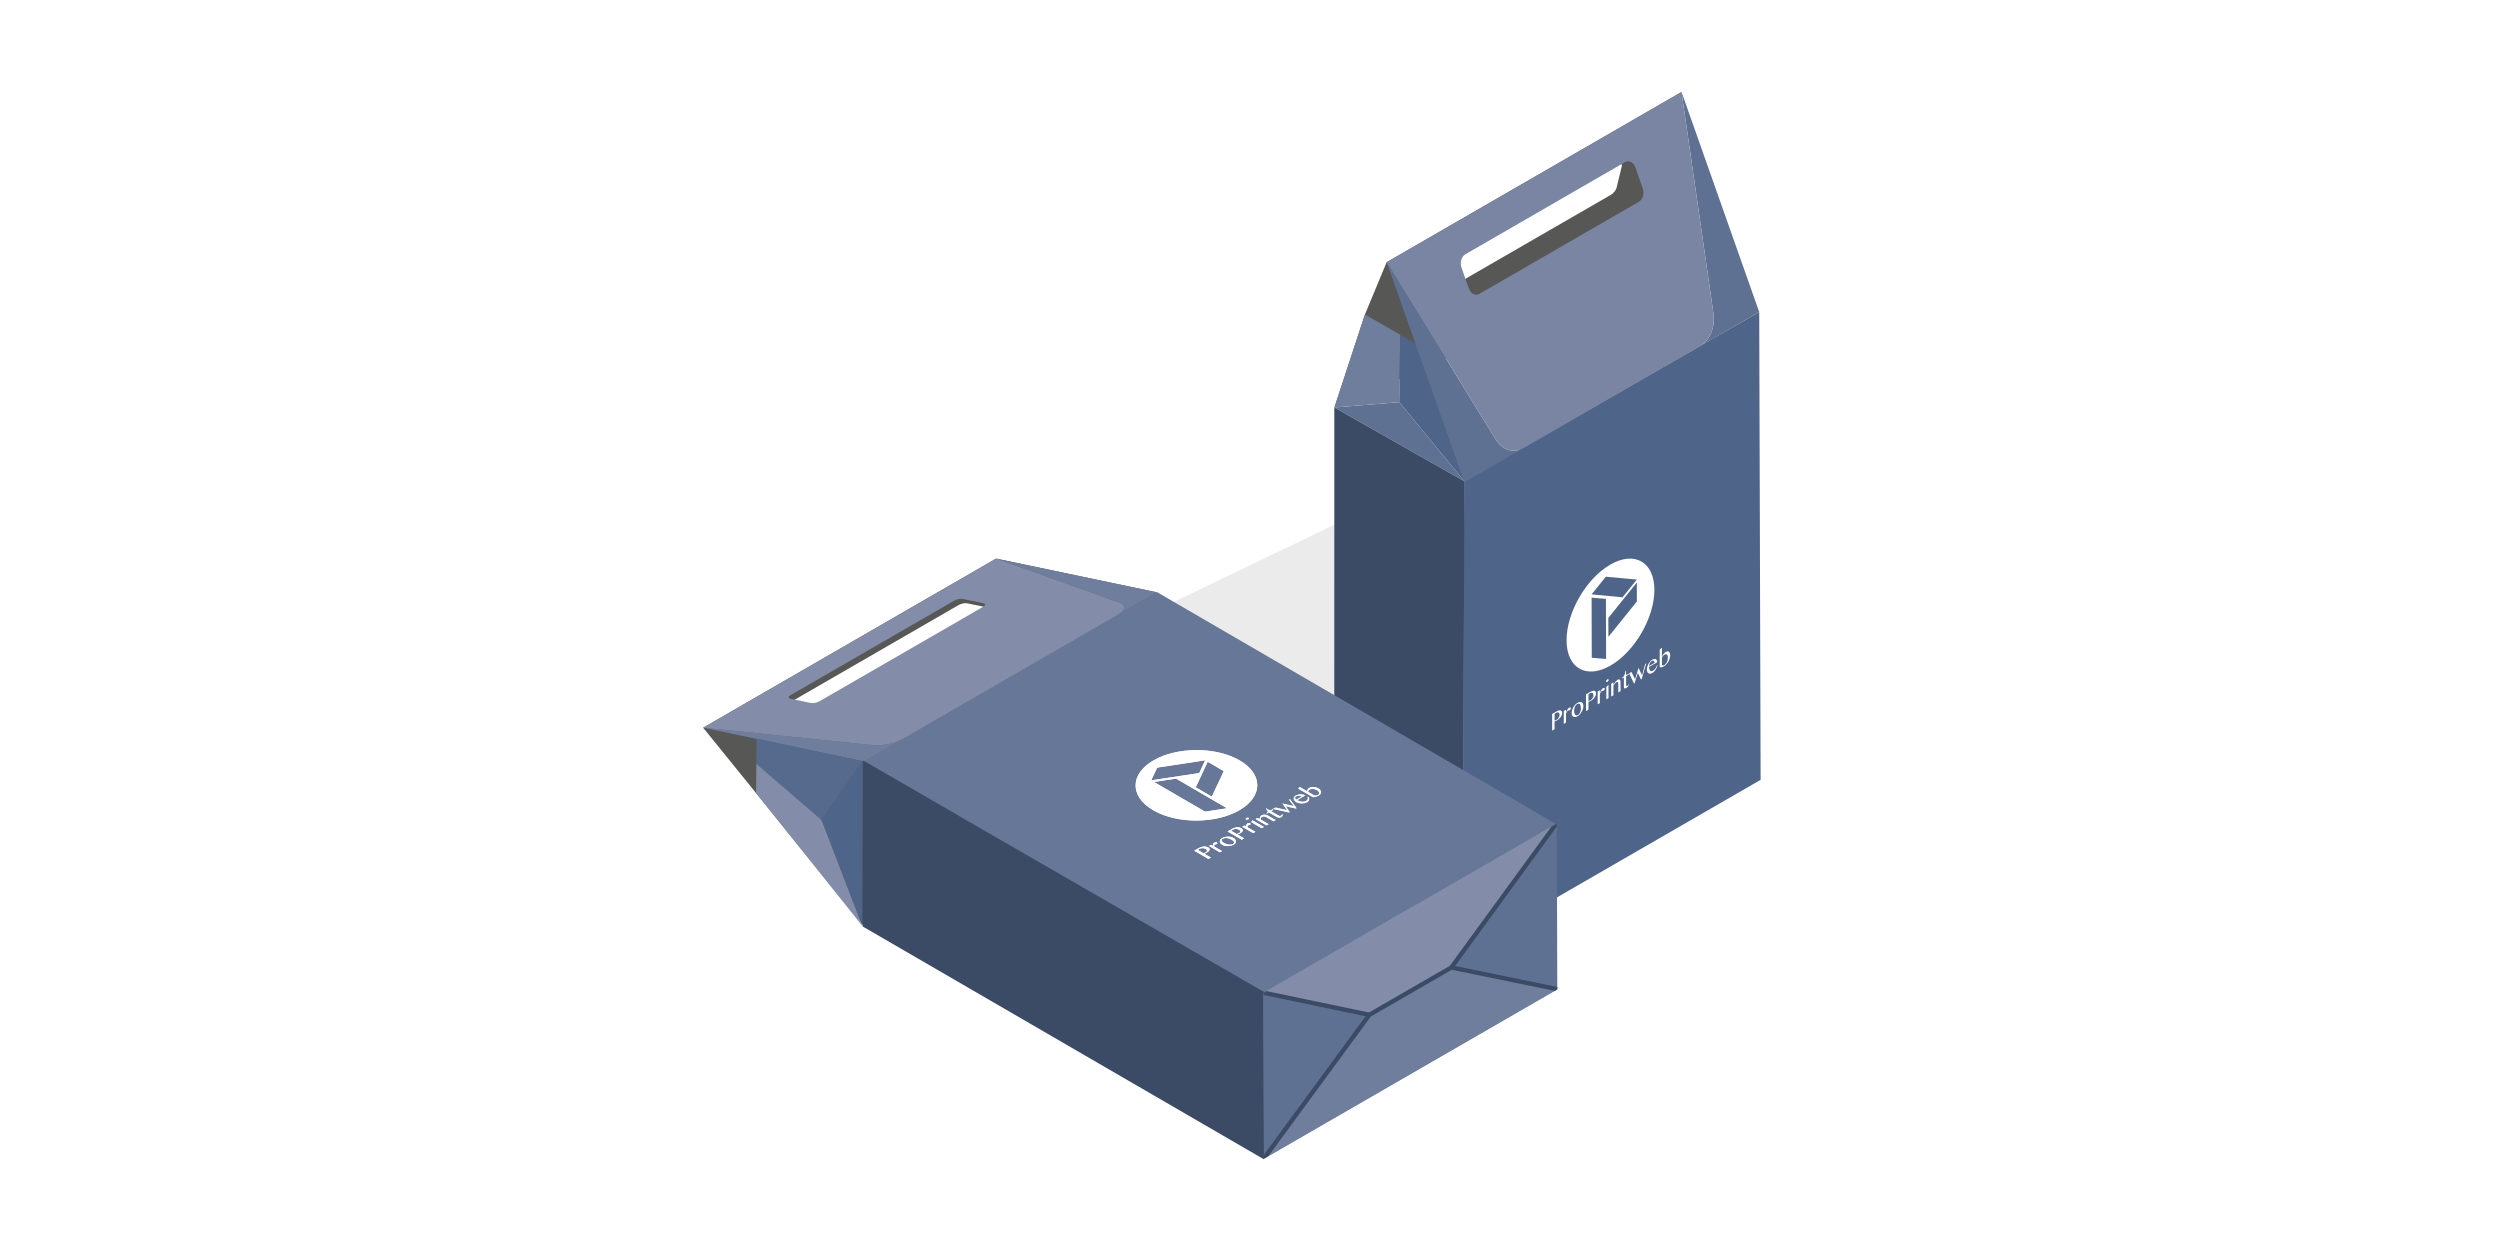 <?xml version="1.0" encoding="UTF-8"?>
<svg id="OFF" xmlns="http://www.w3.org/2000/svg" xmlns:xlink="http://www.w3.org/1999/xlink" viewBox="0 0 283.465 141.732">
  <defs>
    <style>
      .cls-1, .cls-2 {
        fill: none;
      }

      .cls-3 {
        clip-path: url(#clippath);
      }

      .cls-4 {
        fill: #677798;
      }

      .cls-5 {
        fill: #fff;
      }

      .cls-6 {
        fill: #d8d8d8;
      }

      .cls-7 {
        fill: #566a8d;
      }

      .cls-8 {
        fill: #3b4b66;
      }

      .cls-9 {
        fill: #575756;
      }

      .cls-10 {
        fill: #707e9d;
      }

      .cls-11 {
        fill: #5f7193;
      }

      .cls-12 {
        fill: #838da9;
      }

      .cls-13 {
        fill: #7985a3;
      }

      .cls-14 {
        fill: #4e6488;
      }

      .cls-15 {
        filter: url(#AI_DesenfoqueGaussiano_4);
        opacity: .5;
      }

      .cls-16 {
        clip-path: url(#clippath-1);
      }

      .cls-17 {
        clip-path: url(#clippath-4);
      }

      .cls-18 {
        clip-path: url(#clippath-3);
      }

      .cls-19 {
        clip-path: url(#clippath-2);
      }

      .cls-20 {
        clip-path: url(#clippath-6);
      }

      .cls-21 {
        clip-path: url(#clippath-5);
      }

      .cls-22 {
        isolation: isolate;
      }

      .cls-2 {
        stroke: #3b4b66;
        stroke-miterlimit: 10;
        stroke-width: .5px;
      }
    </style>
    <filter id="AI_DesenfoqueGaussiano_4">
      <feGaussianBlur stdDeviation="4"/>
    </filter>
    <clipPath id="clippath">
      <polygon class="cls-1" points="151.291 46.201 151.327 33.67 166.041 42.165 166.038 54.572 151.291 46.201"/>
    </clipPath>
    <clipPath id="clippath-1">
      <polygon class="cls-1" points="143.314 112.66 97.965 86.307 131.183 67.128 176.532 93.482 143.314 112.66"/>
    </clipPath>
    <clipPath id="clippath-2">
      <polygon class="cls-1" points="97.948 86.335 79.726 82.512 112.941 63.335 131.163 67.159 97.948 86.335"/>
    </clipPath>
    <clipPath id="clippath-3">
      <polygon class="cls-1" points="176.578 112.183 143.317 131.383 143.263 112.566 176.523 93.366 176.578 112.183"/>
    </clipPath>
    <clipPath id="clippath-4">
      <polygon class="cls-1" points="143.199 131.438 79.792 94.59 113.057 75.384 176.464 112.232 143.199 131.438"/>
    </clipPath>
    <clipPath id="clippath-5">
      <polygon class="cls-1" points="143.318 131.385 143.265 112.571 176.521 93.37 176.575 112.185 143.318 131.385"/>
    </clipPath>
    <clipPath id="clippath-6">
      <polygon class="cls-1" points="166.04 54.68 157.232 29.728 190.664 10.426 199.472 35.378 166.04 54.68"/>
    </clipPath>
  </defs>
  <path class="cls-9" d="M163.948,32.887c-.278,.16-.457,.067-.391-.204l.589-2.421c.066-.271,.356-.635,.634-.795l18.714-10.805c.286-.165,.457-.067,.391,.204l-.589,2.421c-.066,.271-.347,.63-.634,.795l-18.714,10.805m26.713-22.455l-33.433,19.299-2.467,5.932-3.45,10.542,35.614-15.536,3.737-20.237Z"/>
  <g class="cls-15">
    <polygon class="cls-6" points="164.887 107.223 199.738 85.686 155.114 57.663 118.106 75.45 164.887 107.223"/>
  </g>
  <polyline class="cls-14" points="199.471 35.378 166.013 54.557 165.858 107.919 199.629 88.421 199.471 35.378"/>
  <g>
    <g class="cls-22">
      <g class="cls-3">
        <g>
          <path class="cls-11" d="M158.662,45.6l-7.371,.601,14.747,8.37-7.376-8.971m.095-7.641l-.147-.085,.055,6.671,.092-6.586"/>
          <polyline class="cls-10" points="158.761 37.96 154.763 35.654 151.291 46.201 158.662 45.6 158.65 45.586 158.665 44.546"/>
          <polyline class="cls-14" points="162.596 40.176 158.757 37.96 158.665 44.546 158.65 45.586 158.662 45.6 166.038 54.572 162.596 40.176"/>
        </g>
      </g>
    </g>
    <g>
      <path class="cls-14" d="M188.746,74.222l-.088,.061-.087,.091-.079,.096-.052,.101,.002,.845,.053,.02,.061,.015,.079-.005,.096-.046,.157-.141,.122-.202,.078-.257,.026-.277-.027-.186-.079-.116-.123-.04-.14,.041m-9.941,5.618l-.122,.111-.105,.181-.07,.212-.026,.216c0,.111,.009,.206,.027,.287l.088,.191,.132,.085,.184-.046,.14-.121,.105-.181,.07-.212,.026-.226c0-.101-.009-.196-.027-.277l-.071-.201-.141-.08-.21,.061m8.469-4.89l-.105,.091-.096,.136-.061,.156-.035,.181,.631-.364-.027-.146-.07-.08-.105-.02-.131,.046m-10.808,5.867l-.201,.116,.002,.775,.105-.041,.105-.041,.158-.121,.114-.156,.061-.156,.026-.166-.036-.151-.079-.085-.114-.025-.14,.051m3.836-2.215l-.193,.111,.002,.775,.096-.035,.114-.046,.158-.121,.105-.151,.07-.161,.017-.161-.027-.156-.079-.085-.114-.025-.149,.056m5.289-12.549l-3.226,4.009,.006,2.144,3.226-4.009-.006-2.144m-5.127,1.71l.019,6.813,1.623,.141-.019-6.813-1.623-.141m1.616-2.375l-1.617,2.002,3.51,.332,1.617-2.012-3.51-.322m4.581,9.834l-.513,1.768-.088,.051-.353-.744-.356,1.153-.079,.046-.556-1.151,.271-.157,.406,.834,.391-1.294,.406,.834,.347-1.269,.123-.071m-9.099,5.535l.078-.166,.087-.151,.096-.116,.096-.086,.079-.025,.061,.005,.044,.025,.009,.065-.035,.121-.105,.101-.07,.03-.044,.005-.044-.005-.053,.02-.052,.05-.044,.076-.052,.101-.052,.121,.003,1.006-.254,.147-.004-1.459,.254-.147v.282m1.309,.454c-.096,.056-.184,.086-.272,.096l-.211-.04-.141-.151c-.027-.075-.044-.156-.045-.267,0-.101,.017-.211,.043-.327l.139-.322,.21-.292c.087-.091,.175-.161,.271-.217s.184-.086,.263-.091l.219,.025,.141,.151,.045,.246c0,.111-.017,.232-.043,.337l-.139,.332-.218,.308c-.079,.086-.166,.156-.263,.212m2.528-2.669l.078-.166,.096-.156,.087-.111,.105-.091,.07-.02h.07s.035,.03,.035,.03l.018,.06-.035,.121-.114,.106-.061,.025-.044,.005-.044-.005-.053,.02-.052,.05-.052,.081-.052,.101-.052,.121,.003,1.006-.245,.142-.004-1.459,.245-.142v.282m.74,.753l-.004-1.399,.175-.192,.07-.04,.004,1.489-.245,.142m.802-1.653l.236-.358,.254-.227,.123-.031,.105,.03,.062,.105,.027,.156,.003,1.047-.254,.147-.003-.996-.053-.191-.149,.016-.079,.056-.096,.106-.087,.111-.087,.141,.003,1.077-.254,.147-.004-1.459,.254-.147v.272m4.418-1.331l-.245,.081-.193-.04-.132-.146-.053-.241c0-.121,.017-.232,.043-.347l.131-.337,.192-.282c.079-.086,.166-.156,.254-.207l.228-.081,.184,.035,.114,.125,.036,.211-.937,.541,.036,.252,.088,.171,.141,.06,.184-.056,.158-.121,.131-.156,.105-.171,.061-.166,.07-.01-.087,.262-.14,.252-.175,.222-.193,.151m-11.359,6.528l-.005-1.892,.517-.298,.245-.101,.193-.011,.132,.095,.053,.201-.052,.252-.122,.232-.175,.192-.193,.141-.088,.051-.096,.046-.079,.035-.061,.025,.002,.876-.271,.157m3.836-2.215l-.005-1.892,.525-.303,.237-.096,.202-.016,.132,.095,.044,.206-.043,.247-.122,.232-.175,.192-.193,.141-.096,.056-.088,.041-.079,.035-.061,.025,.002,.876-.28,.162m4.069-3.69v-.07s.175-.141,.175-.141l.114-.187,.061-.206,.043-.237,.079-.046v.493s.282-.162,.282-.162v.121s-.28,.162-.28,.162l.003,1.026,.009,.055,.026,.035,.044,.005,.053-.01,.079-.076,.061-.096,.061,.015-.131,.237-.21,.182-.105,.031-.079-.015-.044-.085-.018-.131-.003-1.026-.219,.126m-1.648,.377l-.061,.025-.044-.005-.026-.035-.018-.04,.017-.071,.026-.055,.044-.055,.061-.056,.053-.01,.044,.005,.035,.02,.009,.055-.009,.055-.035,.071-.044,.055-.053,.04m6.425-1.764c-.096,.056-.184,.086-.272,.117l-.219-.004-.006-1.983,.184-.187,.07-.04,.003,1.016,.079-.156,.105-.161,.122-.131,.123-.101,.21-.071,.158,.05,.106,.151,.036,.231-.026,.247-.069,.242-.105,.242-.149,.217-.166,.187-.184,.136m-6.062-.089c-2.75,1.588-4.982,.306-4.991-2.844-.009-3.16,2.208-7.011,4.958-8.598,2.75-1.588,4.991-.311,5,2.849s-2.217,7.006-4.967,8.593"/>
      <path class="cls-5" d="M182.371,72.207l-.006-2.144,3.226-4.009,.006,2.144-3.226,4.009m-.265,2.512l-1.623-.141-.019-6.813,1.623,.141,.019,6.813m1.866-6.994l-3.51-.332,1.617-2.002,3.51,.322-1.617,2.012m-1.388-3.705c-2.75,1.588-4.967,5.438-4.958,8.598,.009,3.15,2.241,4.432,4.991,2.844,2.75-1.588,4.976-5.443,4.967-8.593s-2.25-4.437-5-2.849"/>
      <path class="cls-5" d="M176.477,81.628l-.105,.041-.105,.041-.002-.775,.201-.116,.14-.051,.114,.025,.079,.085,.036,.151-.026,.166-.061,.156-.114,.156-.158,.121m.032-.976l-.517,.298,.005,1.892,.271-.157-.002-.876,.061-.025,.079-.035,.096-.046,.088-.051,.193-.141,.175-.192,.122-.232,.052-.252-.053-.201-.132-.095-.193,.011-.245,.101"/>
      <polyline class="cls-5" points="177.92 80.24 177.824 80.326 177.728 80.442 177.64 80.593 177.562 80.759 177.561 80.477 177.307 80.624 177.311 82.083 177.565 81.937 177.562 80.93 177.615 80.809 177.667 80.708 177.711 80.633 177.763 80.582 177.816 80.562 177.86 80.567 177.903 80.562 177.974 80.532 178.079 80.431 178.113 80.31 178.104 80.244 178.06 80.219 177.999 80.214 177.92 80.24"/>
      <path class="cls-5" d="M178.914,81.077l-.184,.046-.132-.085-.088-.191c-.018-.08-.027-.176-.027-.287l.026-.216,.07-.212,.105-.181,.122-.111,.21-.061,.141,.08,.071,.201c.018,.08,.027,.176,.027,.277l-.026,.226-.07,.212-.105,.181-.14,.121m-.048-1.384c-.096,.056-.184,.126-.271,.217l-.21,.292-.139,.322c-.026,.116-.043,.227-.043,.327,0,.111,.018,.191,.045,.267l.141,.151,.211,.04c.088-.01,.175-.041,.272-.096s.184-.126,.263-.212l.218-.308,.139-.332c.026-.106,.043-.227,.043-.337l-.045-.246-.141-.151-.219-.025c-.079,.005-.167,.036-.263,.091"/>
      <path class="cls-5" d="M180.321,79.408l-.114,.046-.096,.035-.002-.775,.193-.111,.149-.056,.114,.025,.079,.085,.027,.156-.017,.161-.07,.161-.105,.151-.158,.121m.032-.976l-.525,.303,.005,1.892,.28-.162-.002-.876,.061-.025,.079-.035,.088-.041,.096-.056,.193-.141,.175-.192,.122-.232,.043-.247-.044-.206-.132-.095-.202,.016-.237,.096"/>
      <polyline class="cls-5" points="181.765 78.02 181.66 78.111 181.572 78.222 181.476 78.378 181.398 78.544 181.397 78.263 181.152 78.404 181.156 79.863 181.401 79.722 181.398 78.715 181.451 78.595 181.503 78.494 181.555 78.413 181.608 78.363 181.66 78.342 181.704 78.347 181.748 78.342 181.81 78.317 181.923 78.211 181.958 78.09 181.94 78.03 181.905 78 181.835 78 181.765 78.02"/>
      <path class="cls-5" d="M182.378,77.666l-.07,.04-.175,.192,.004,1.399,.245-.142-.004-1.489m-.125-.644l-.061,.056-.044,.055-.026,.055-.017,.071,.018,.04,.026,.035,.044,.005,.061-.025,.053-.04,.044-.055,.035-.071,.009-.055-.009-.055-.035-.02-.044-.005-.053,.01"/>
      <polyline class="cls-5" points="183.429 77.059 183.175 77.286 182.939 77.644 182.938 77.373 182.685 77.519 182.689 78.979 182.943 78.832 182.94 77.755 183.027 77.614 183.114 77.503 183.21 77.397 183.289 77.341 183.438 77.326 183.492 77.517 183.494 78.513 183.748 78.367 183.745 77.32 183.719 77.164 183.657 77.059 183.552 77.029 183.429 77.059"/>
      <polyline class="cls-5" points="184.373 76.05 184.295 76.096 184.251 76.332 184.191 76.539 184.077 76.725 183.902 76.867 183.902 76.937 184.121 76.811 184.124 77.837 184.142 77.968 184.186 78.053 184.265 78.068 184.37 78.038 184.58 77.856 184.711 77.619 184.65 77.604 184.589 77.7 184.51 77.776 184.457 77.786 184.413 77.781 184.387 77.746 184.378 77.691 184.375 76.664 184.655 76.502 184.655 76.382 184.375 76.543 184.373 76.05"/>
      <polyline class="cls-5" points="186.661 75.224 186.538 75.294 186.191 76.563 185.785 75.729 185.394 77.024 184.988 76.189 184.716 76.346 185.272 77.497 185.351 77.451 185.708 76.298 186.061 77.042 186.148 76.991 186.661 75.224"/>
      <path class="cls-5" d="M186.977,75.515l.035-.181,.061-.156,.096-.136,.105-.091,.131-.046,.105,.02,.07,.08,.027,.146-.631,.364m.375-.721c-.088,.051-.175,.121-.254,.207l-.192,.282-.131,.337c-.026,.116-.043,.227-.043,.347l.053,.241,.132,.146,.193,.04,.245-.081,.193-.151,.175-.222,.14-.252,.087-.262-.07,.01-.061,.166-.105,.171-.131,.156-.158,.121-.184,.056-.141-.06-.088-.171-.036-.252,.937-.541-.036-.211-.114-.125-.184-.035-.228,.081"/>
      <path class="cls-5" d="M188.731,75.399l-.096,.046-.079,.005-.061-.015-.053-.02-.002-.845,.052-.101,.079-.096,.087-.091,.088-.061,.14-.041,.123,.04,.079,.116,.027,.186-.026,.277-.078,.257-.122,.202-.157,.141m-.295-1.947l-.07,.04-.184,.187,.006,1.983,.219,.004c.088-.03,.175-.061,.272-.117l.184-.136,.166-.187,.149-.217,.105-.242,.069-.242,.026-.247-.036-.231-.106-.151-.158-.05-.21,.071-.123,.101-.122,.131-.105,.161-.079,.156-.003-1.016"/>
    </g>
    <polyline class="cls-8" points="166.036 54.568 151.292 46.201 151.287 99.526 165.884 107.906 166.036 54.568"/>
  </g>
  <g>
    <path class="cls-9" d="M112.941,63.335l-33.215,19.177,18.104,22.363,33.333-37.716-18.222-3.823Zm-.952,5.956l-18.569,10.721c-.281,.162-.731,.25-.996,.194l-2.321-.487c-.265-.056-.252-.235,.028-.397l18.569-10.721c.281-.162,.724-.246,.989-.19l2.321,.487c.265,.056,.259,.231-.021,.393Z"/>
    <g class="cls-22">
      <g class="cls-16">
        <g>
          <path class="cls-4" d="M148.492,89.529l-.078,.055-.052,.07-.026,.065v.07s.718,.418,.718,.418l.094-.005,.103-.01,.112-.025,.103-.05,.112-.114,.009-.134-.102-.149-.197-.144-.197-.085-.214-.035-.206,.01-.181,.065m-9.878,5.584l-.086,.089v.119s.076,.124,.076,.124l.145,.114c.094,.055,.188,.099,.283,.134l.291,.07h.275s.232-.075,.232-.075l.095-.094v-.119s-.076-.124-.076-.124l-.154-.119c-.086-.05-.18-.094-.265-.134l-.283-.075h-.275s-.258,.09-.258,.09m8.337-4.813l-.086,.08-.018,.089,.034,.099,.102,.099,.62-.358-.163-.065-.172-.02-.172,.02-.146,.055m-10.953,5.957l-.189,.109,.659,.383,.112-.045,.12-.05,.129-.104,.035-.109-.042-.094-.103-.09-.171-.07-.189-.02-.198,.025-.163,.065m3.781-2.183l-.198,.114,.659,.383,.12-.05,.12-.05,.129-.104,.026-.104-.034-.099-.111-.085-.171-.07-.189-.02-.189,.02-.163,.065m-2.841-7.697l-1.355,2.894,1.823,1.059,1.355-2.894-1.823-1.059m-6.091,2.287l5.793,3.366,2.5-.383-5.793-3.366-2.5,.383m.361-1.626l-.678,1.442,5.447-.825,.669-1.447-5.439,.83m15.063,3.575l.741,1.019-.078,.045-1.157-.264,.46,.666-.078,.045-1.8-.408,.267-.154,1.303,.298-.511-.756,1.295,.303-.554-.731,.112-.065m-8.709,5.306l-.025-.104v-.099s.044-.085,.044-.085l.069-.07,.095-.035,.094-.015h.086s.077,.025,.077,.025l.042,.075-.069,.08-.077,.035-.06,.015-.069,.01-.06,.025-.026,.035-.009,.055,.008,.065,.025,.075,.856,.497-.241,.139-1.241-.721,.241-.139,.24,.139m2.31-.144c-.095,.055-.198,.094-.31,.119l-.352,.045-.326-.04c-.111-.025-.206-.06-.3-.114-.086-.05-.154-.109-.205-.179l-.076-.194,.07-.209c.043-.065,.112-.124,.207-.179s.198-.094,.318-.124l.335-.045,.335,.035,.274,.109c.094,.055,.18,.114,.222,.179l.076,.204-.053,.209c-.052,.07-.121,.129-.216,.184m1.471-2.039l-.025-.104v-.099s.044-.085,.044-.085l.069-.07,.095-.035,.094-.015h.086s.068,.03,.068,.03l.051,.07-.069,.08-.077,.035-.06,.015-.069,.01-.06,.025-.035,.04-.009,.055,.017,.06,.025,.075,.856,.497-.25,.144-1.241-.721,.25-.144,.24,.139m1.716,.169l-1.189-.691,.095-.144,.078-.045,1.266,.736-.25,.144m-.217-1.044l.044-.244,.181-.184,.155-.05,.18-.015,.189,.03,.171,.07,.89,.517-.25,.144-.847-.492-.249-.075-.198,.045-.078,.055-.043,.075-.043,.085-.009,.094,.916,.532-.241,.139-1.241-.721,.241-.139,.231,.134m5.376-1.904l-.284,.104-.326,.04-.317-.035-.283-.104c-.103-.06-.171-.119-.222-.189l-.102-.199,.044-.194c.043-.065,.112-.124,.198-.174l.275-.109,.292-.03,.275,.03,.24,.09-.93,.537,.265,.114,.274,.06,.258-.01,.224-.08,.129-.104,.069-.119v-.109s-.05-.099-.05-.099l.103-.03,.094,.154v.169s-.071,.159-.071,.159l-.155,.129m-11.196,6.434l-1.609-.935,.517-.298,.267-.114,.275-.06,.275,.01,.248,.085,.145,.134,.016,.149-.095,.144-.172,.129-.086,.05-.095,.045-.095,.045-.06,.025,.744,.433-.276,.159m3.781-2.183l-1.609-.935,.508-.293,.275-.119,.275-.06,.275,.01,.24,.09,.145,.134,.016,.149-.095,.144-.164,.124-.086,.05-.103,.05-.086,.04-.069,.03,.744,.433-.267,.154m2.858-2.969l-.06-.035,.138-.119,.009-.124-.077-.124-.137-.129,.069-.04,.419,.244,.276-.159,.103,.06-.276,.159,.873,.507,.06,.025,.069,.01,.069-.01,.069-.02,.052-.06,.009-.065,.103-.01,.008,.154-.155,.149-.129,.045-.129,.015-.137-.03-.137-.06-.873-.507-.215,.124m-2.107,.651l-.06,.025-.069,.01-.077-.005-.051-.02-.043-.035v-.04s.018-.04,.018-.04l.035-.04,.069-.02,.077-.015,.06,.005,.069,.02,.026,.035,.017,.04-.026,.045-.043,.035m7.964-2.685c-.095,.055-.198,.094-.293,.129l-.335,.065-1.686-.98,.112-.144,.069-.04,.864,.502-.017-.099,.026-.114,.069-.099,.095-.085,.241-.09,.275-.02,.283,.045,.248,.104,.18,.124,.094,.144,.051,.149-.027,.144-.095,.144-.155,.119m-8.989,1.661c-2.704,1.561-7.082,1.561-9.76,.005-2.687-1.561-2.672-4.097,.032-5.659,2.696-1.556,7.074-1.556,9.76,.005,2.678,1.556,2.664,4.092-.032,5.649m-9.347-24.738l-33.218,19.178,45.349,26.354,33.218-19.178-45.349-26.354"/>
          <path class="cls-5" d="M137.405,90.329l-1.823-1.059,1.355-2.894,1.823,1.059-1.355,2.894m1.735,1.318l-2.5,.383-5.793-3.366,2.5-.383,5.793,3.366m-3.162-3.993l-5.447,.825,.678-1.442,5.439-.83-.669,1.447m-5.177-1.442c-2.704,1.561-2.719,4.097-.032,5.659,2.678,1.556,7.056,1.556,9.76-.005,2.696-1.556,2.71-4.092,.032-5.649-2.687-1.561-7.065-1.561-9.76-.005"/>
          <path class="cls-5" d="M136.7,96.654l-.12,.05-.112,.045-.659-.383,.189-.109,.163-.065,.198-.025,.189,.02,.171,.07,.103,.09,.042,.094-.035,.109-.129,.104m-.77-.497l-.517,.298,1.609,.935,.276-.159-.744-.433,.06-.025,.095-.045,.095-.045,.086-.05,.172-.129,.095-.144-.016-.149-.145-.134-.248-.085-.275-.01-.275,.06-.267,.114"/>
          <polyline class="cls-5" points="137.65 95.56 137.581 95.63 137.538 95.714 137.537 95.814 137.562 95.918 137.323 95.779 137.082 95.918 138.322 96.639 138.563 96.5 137.708 96.003 137.682 95.928 137.674 95.864 137.683 95.809 137.709 95.774 137.769 95.749 137.838 95.739 137.898 95.724 137.976 95.69 138.045 95.61 138.002 95.535 137.925 95.511 137.839 95.511 137.745 95.526 137.65 95.56"/>
          <path class="cls-5" d="M139.83,95.69l-.232,.075h-.275s-.291-.07-.291-.07c-.094-.035-.188-.08-.283-.134l-.145-.114-.077-.124v-.119s.087-.089,.087-.089l.258-.09h.275s.283,.075,.283,.075c.086,.04,.18,.085,.265,.134l.154,.119,.077,.124v.119s-.096,.094-.096,.094m-1.25-.666c-.095,.055-.164,.114-.207,.179l-.07,.209,.076,.194c.051,.07,.119,.129,.205,.179,.094,.055,.188,.09,.3,.114l.326,.04,.352-.045c.112-.025,.215-.065,.31-.119s.164-.114,.216-.184l.053-.209-.076-.204c-.043-.065-.128-.124-.222-.179l-.274-.109-.335-.035-.335,.045c-.12,.03-.224,.07-.318,.124"/>
          <path class="cls-5" d="M140.481,94.471l-.12,.05-.12,.05-.659-.383,.198-.114,.163-.065,.189-.02,.189,.02,.171,.07,.111,.085,.034,.099-.026,.104-.129,.104m-.778-.492l-.508,.293,1.609,.935,.267-.154-.744-.433,.069-.03,.086-.04,.103-.05,.086-.05,.164-.124,.095-.144-.016-.149-.145-.134-.24-.09-.275-.01-.275,.06-.275,.119"/>
          <polyline class="cls-5" points="141.431 93.377 141.362 93.447 141.319 93.532 141.318 93.631 141.343 93.736 141.104 93.596 140.854 93.74 142.095 94.461 142.344 94.317 141.489 93.82 141.463 93.745 141.446 93.686 141.455 93.631 141.49 93.591 141.55 93.566 141.619 93.556 141.679 93.542 141.757 93.507 141.826 93.427 141.775 93.358 141.706 93.328 141.62 93.328 141.526 93.343 141.431 93.377"/>
          <path class="cls-5" d="M142.043,93.024l-.078,.045-.095,.144,1.189,.691,.25-.144-1.266-.736m-.737-.278l-.035,.04-.017,.04v.04s.043,.035,.043,.035l.051,.02,.077,.005,.069-.01,.06-.025,.043-.035,.026-.045-.017-.04-.026-.035-.069-.02-.06-.005-.077,.015-.069,.02"/>
          <polyline class="cls-5" points="143.067 92.433 142.886 92.617 142.842 92.86 142.611 92.726 142.37 92.865 143.61 93.586 143.851 93.447 142.936 92.915 142.945 92.821 142.988 92.736 143.032 92.661 143.109 92.607 143.307 92.562 143.556 92.637 144.403 93.129 144.652 92.985 143.763 92.468 143.591 92.398 143.403 92.368 143.222 92.383 143.067 92.433"/>
          <polyline class="cls-5" points="143.604 91.667 143.535 91.707 143.672 91.836 143.748 91.96 143.739 92.085 143.601 92.204 143.661 92.239 143.876 92.115 144.749 92.622 144.886 92.681 145.023 92.711 145.152 92.696 145.281 92.652 145.436 92.502 145.429 92.348 145.325 92.358 145.317 92.423 145.265 92.482 145.196 92.502 145.127 92.512 145.059 92.502 144.999 92.477 144.126 91.97 144.401 91.811 144.299 91.752 144.023 91.911 143.604 91.667"/>
          <polyline class="cls-5" points="146.271 90.613 146.159 90.677 146.713 91.408 145.418 91.105 145.929 91.861 144.626 91.563 144.359 91.717 146.16 92.124 146.237 92.08 145.777 91.413 146.935 91.677 147.012 91.632 146.271 90.613"/>
          <path class="cls-5" d="M146.983,90.668l-.102-.099-.034-.099,.018-.089,.086-.08,.146-.055,.172-.02,.172,.02,.163,.065-.62,.358m-.057-.462c-.086,.05-.155,.109-.198,.174l-.044,.194,.102,.199c.051,.07,.119,.129,.222,.189l.283,.104,.317,.035,.326-.04,.284-.104,.155-.129,.07-.159v-.169s-.093-.154-.093-.154l-.103,.03,.051,.099v.109s-.07,.119-.07,.119l-.129,.104-.224,.08-.258,.01-.274-.06-.265-.114,.93-.537-.24-.09-.275-.03-.292,.03-.275,.109"/>
          <path class="cls-5" d="M149.467,90.116l-.103,.05-.112,.025-.103,.01-.094,.005-.719-.418v-.07s.027-.065,.027-.065l.052-.07,.078-.055,.181-.065,.206-.01,.214,.035,.197,.085,.197,.144,.102,.149-.009,.134-.112,.114m-2.081-.88l-.069,.04-.112,.144,1.686,.98,.335-.065c.095-.035,.198-.075,.293-.129l.155-.119,.095-.144,.027-.144-.051-.149-.094-.144-.18-.124-.248-.104-.283-.045-.275,.02-.241,.09-.095,.085-.069,.099-.026,.114,.017,.099-.864-.502"/>
        </g>
      </g>
    </g>
    <g class="cls-22">
      <g class="cls-19">
        <g>
          <path class="cls-10" d="M112.941,63.335l14.046,5.013c.748,.267,.604,.873-.35,1.424l-24.162,13.95c-.947,.547-2.418,.874-3.446,.768l-19.302-1.978,18.222,3.823,33.215-19.177-18.222-3.823"/>
          <path class="cls-12" d="M92.921,79.513c-.281,.162-.731,.25-.996,.194l-2.321-.487c-.265-.056-.252-.235,.028-.397l18.569-10.721c.281-.162,.724-.246,.989-.19l2.321,.487c.265,.056,.259,.231-.021,.393l-18.569,10.721m20.02-16.178l-33.215,19.177,19.302,1.978c1.029,.105,2.499-.221,3.446-.768l24.162-13.95c.954-.551,1.098-1.156,.35-1.424l-14.046-5.013"/>
        </g>
      </g>
    </g>
    <g>
      <polyline class="cls-14" points="97.812 86.315 93.133 92.956 97.759 104.961 97.759 104.961 97.812 86.315"/>
      <polyline class="cls-7" points="97.812 86.315 85.774 83.736 85.767 86.894 92.073 92.344 93.125 92.968 93.133 92.956 97.812 86.315"/>
    </g>
    <polyline class="cls-12" points="93.133 92.956 93.125 92.968 85.763 86.624 85.727 89.928 97.759 104.961 93.133 92.956"/>
    <polyline class="cls-8" points="143.504 112.582 97.859 86.229 97.805 105.041 143.317 131.454 143.504 112.582"/>
  </g>
  <g class="cls-18">
    <g class="cls-22">
      <g class="cls-17">
        <path class="cls-12" d="M100.506,91.606c-.725,.418-1.894,.418-2.623-.005l-.146-.085c-.729-.423-.725-1.101,0-1.519l2.019-1.165c-.152-.528,.101-1.071,.774-1.459s1.611-.533,2.522-.443l2.019-1.166c.725-.418,1.894-.418,2.623,.005l.146,.085c.729,.423,.725,1.101,0,1.519l-2.019,1.166c.152,.528-.101,1.071-.774,1.459s-1.611,.533-2.522,.443l-2.019,1.165m12.551-16.222l-33.265,19.206,63.407,36.848,33.265-19.206-63.407-36.848"/>
      </g>
    </g>
    <g class="cls-22">
      <g class="cls-21">
        <g>
          <polyline class="cls-11" points="176.521 93.37 164.565 109.696 155.266 115.065 143.265 112.571 143.318 131.385 176.575 112.185 143.318 131.385 155.266 115.065 164.565 109.696 176.575 112.185 176.521 93.37"/>
          <polyline class="cls-10" points="164.565 109.696 155.266 115.065 143.318 131.385 176.575 112.185 164.565 109.696"/>
          <polyline class="cls-12" points="176.521 93.37 143.265 112.571 155.266 115.065 164.565 109.696 176.521 93.37"/>
        </g>
      </g>
    </g>
    <g class="cls-22">
      <g>
        <polyline class="cls-2" points="143.071 131.682 155.266 115.065 164.565 109.696 176.964 112.238"/>
        <line class="cls-2" x1="155.266" y1="115.065" x2="142.7" y2="112.444"/>
        <line class="cls-2" x1="176.799" y1="92.918" x2="164.565" y2="109.696"/>
      </g>
    </g>
  </g>
  <g class="cls-22">
    <g class="cls-20">
      <g>
        <path class="cls-11" d="M190.664,10.426l3.618,25.116c.22,1.543-.402,3.065-1.506,3.702l-20.032,11.566c-1.111,.641-2.415,.231-3.168-1.004l-12.343-20.078,8.808,24.952,33.432-19.302-8.808-24.952"/>
        <path class="cls-13" d="M167.744,33.32c-.449,.259-.982,0-1.186-.578l-.845-2.394c-.204-.578-.004-1.26,.445-1.519l18.074-10.435c.456-.263,.988-.004,1.192,.574l.845,2.394c.204,.578,.004,1.26-.452,1.523l-18.074,10.435m22.92-22.894l-33.432,19.302,12.343,20.078c.753,1.235,2.057,1.645,3.168,1.004l20.032-11.566c1.104-.638,1.726-2.16,1.506-3.702l-3.618-25.116"/>
      </g>
    </g>
  </g>
</svg>